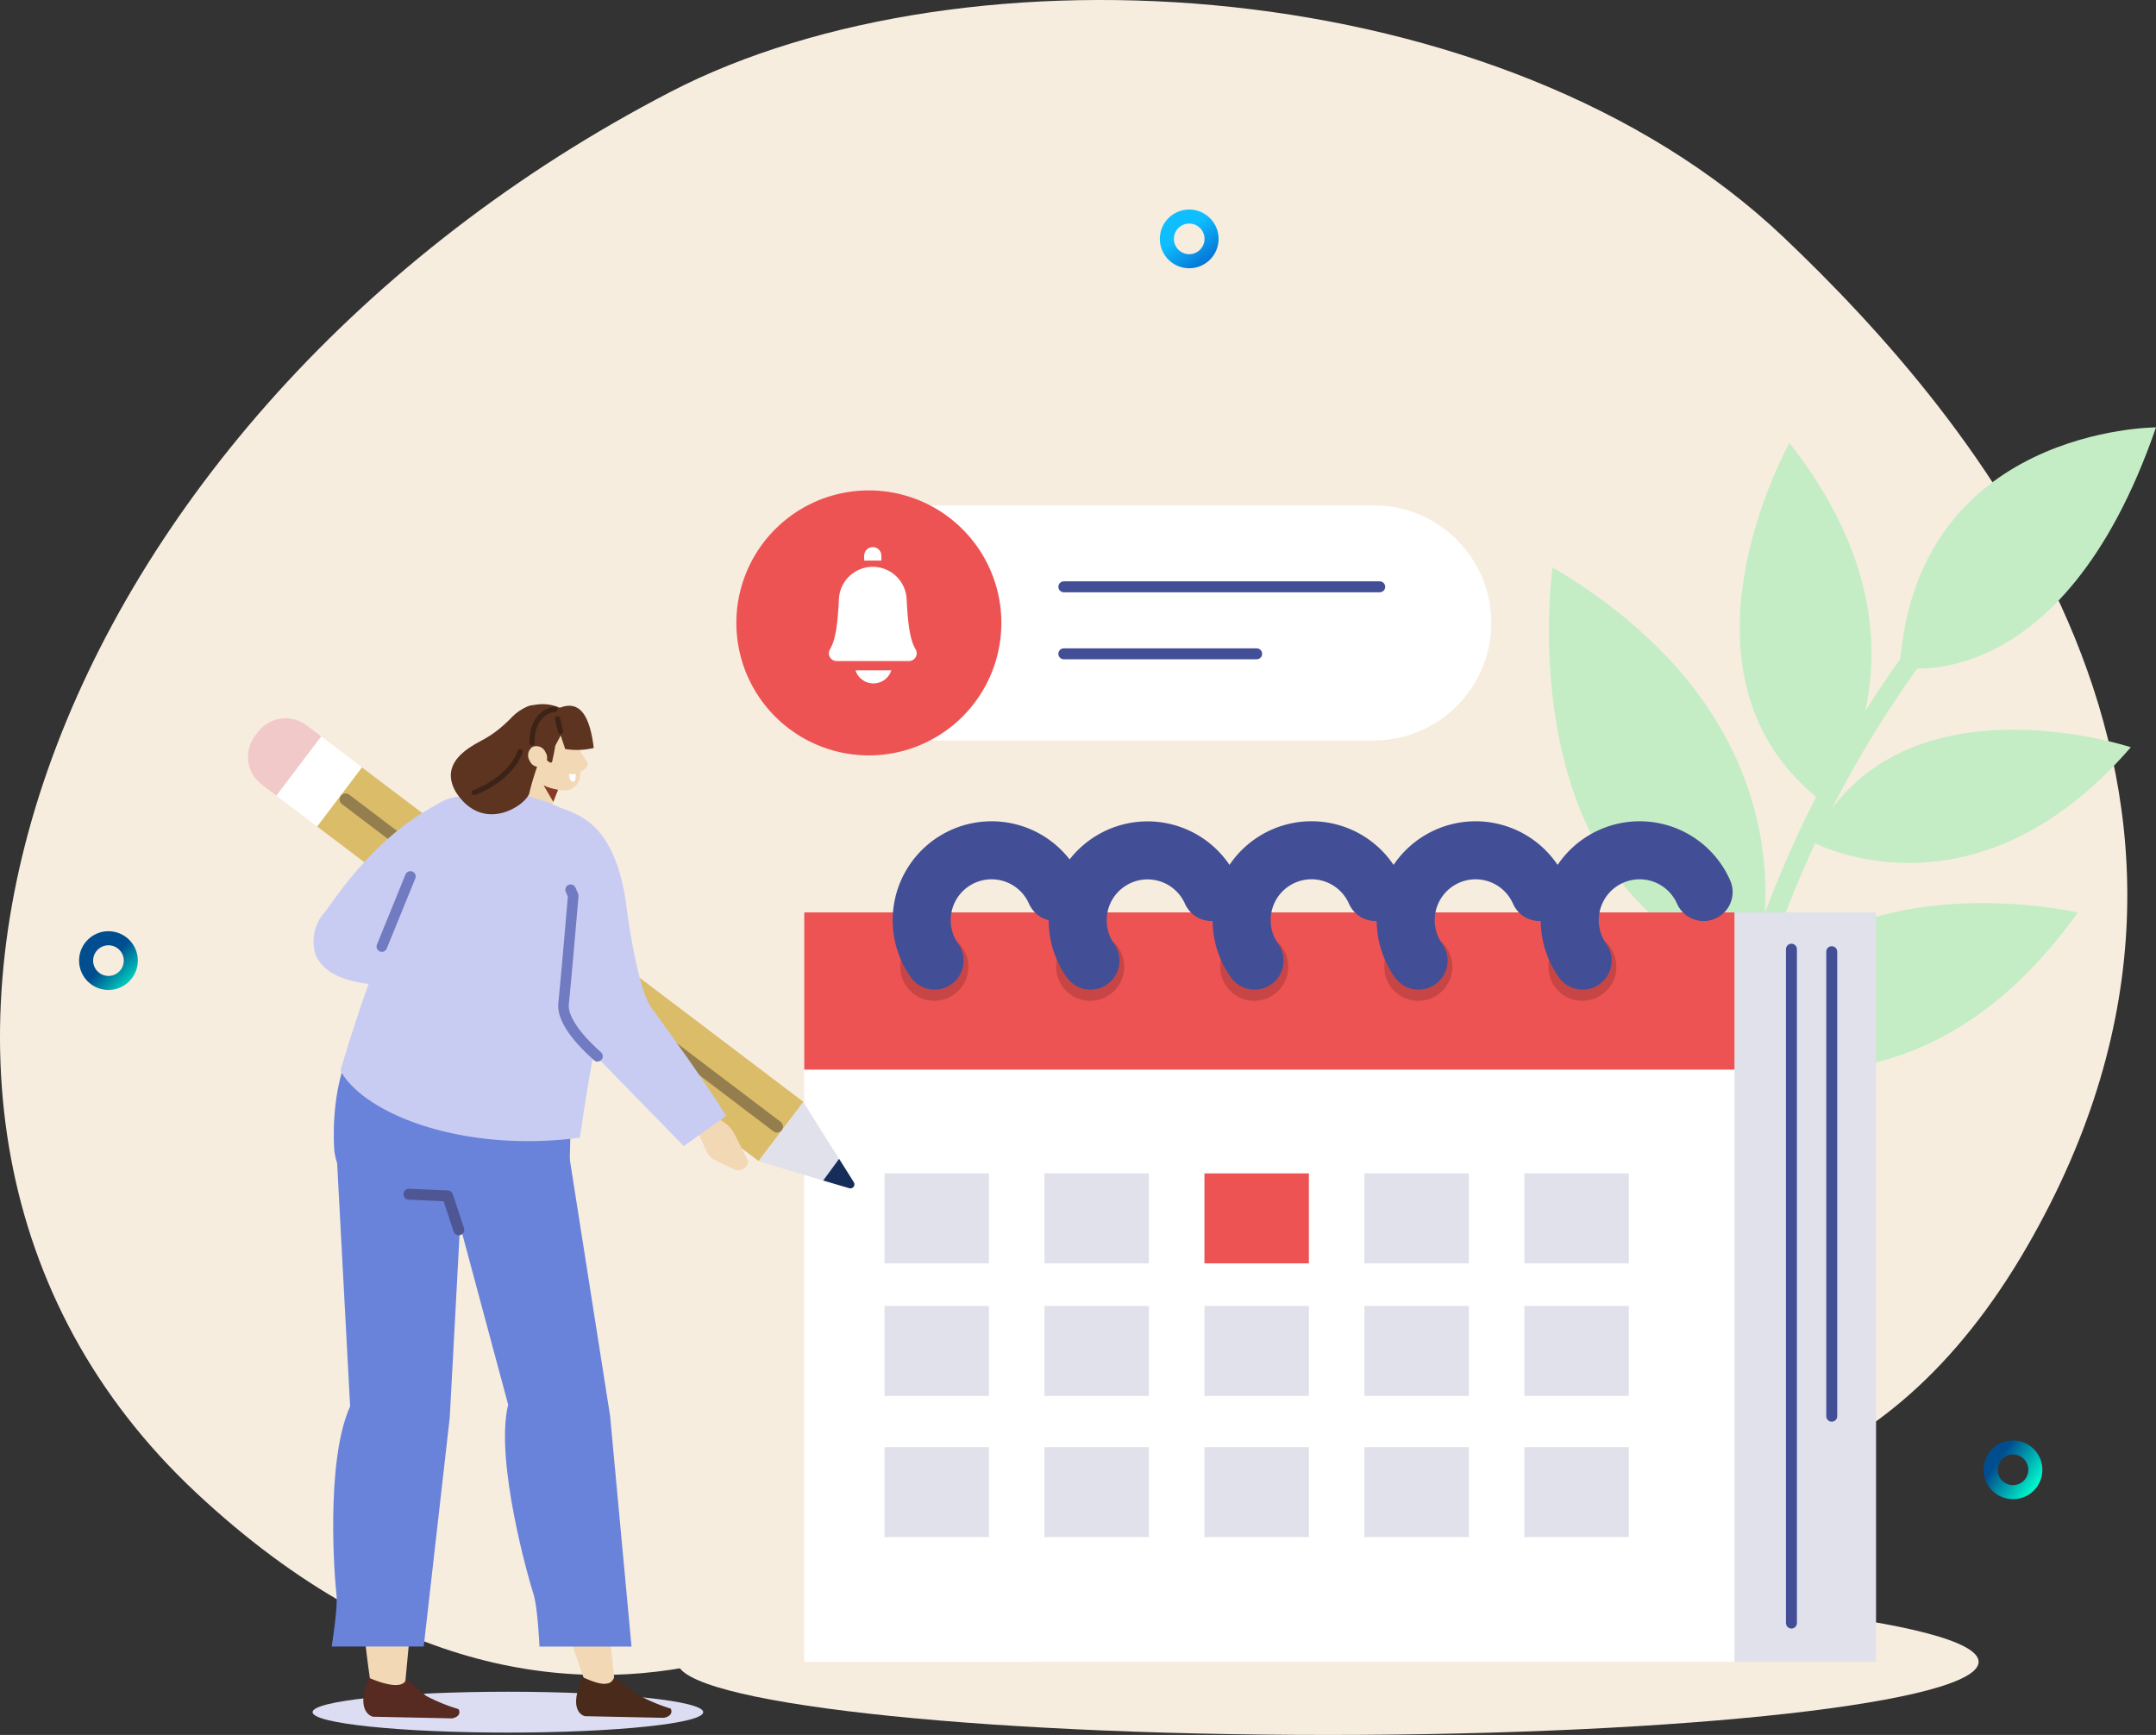 <svg id="グループ_9220" data-name="グループ 9220" xmlns="http://www.w3.org/2000/svg" xmlns:xlink="http://www.w3.org/1999/xlink" width="284.938" height="229.312" viewBox="0 0 284.938 229.312">
  <rect x="0" y="0" width="284.938" height="229.312" fill="#333333" stroke="none"/>
  <defs>
    <clipPath id="clip-path">
      <rect id="長方形_23533" data-name="長方形 23533" width="284.938" height="229.312" fill="#f7eddf"/>
    </clipPath>
    <linearGradient id="linear-gradient" x1="1" y1="0.686" x2="0.332" y2="0.22" gradientUnits="objectBoundingBox">
      <stop offset="0" stop-color="#00ffce"/>
      <stop offset="1" stop-color="#004d90"/>
    </linearGradient>
    <linearGradient id="linear-gradient-2" x1="1" y1="1" x2="0.5" y2="0.323" gradientUnits="objectBoundingBox">
      <stop offset="0" stop-color="#005eca"/>
      <stop offset="1" stop-color="#0fbeff"/>
    </linearGradient>
    <linearGradient id="linear-gradient-3" x1="1" y1="1" x2="0.5" y2="0.5" xlink:href="#linear-gradient"/>
  </defs>
  <g id="グループ_9219" data-name="グループ 9219" clip-path="url(#clip-path)">
    <path id="パス_11468" data-name="パス 11468" d="M235.667,31.305c25.042,23.771,67.043,73.17,32.24,133.442-37.881,65.6-103.876,13.251-142.723,38.666,0,0-45.451,44.261-99.294-6.149S6.635,54.652,88.591,12.155C127.761-8.157,198.662-3.822,235.667,31.305" transform="translate(0 0)" fill="#f7eddf"/>
    <path id="パス_11469" data-name="パス 11469" d="M660.578,180.331s21.344,4.583,33.869-31.7c0,0-31.817,0-33.869,31.7" transform="translate(-409.51 -92.142)" fill="#c5edc5"/>
    <path id="パス_11470" data-name="パス 11470" d="M565.849,250.608s10.471-31.24-26.784-53.345c0,0-6.319,43.941,26.784,53.345" transform="translate(-333.881 -122.289)" fill="#c5edc5"/>
    <path id="パス_11471" data-name="パス 11471" d="M629.968,268.544s21.3,11.661,42.176-12.483c0,0-31.048-10.3-42.176,12.483" transform="translate(-390.534 -157.298)" fill="#c5edc5"/>
    <path id="パス_11472" data-name="パス 11472" d="M598.634,334.152s25.712,11.095,47.087-18.875c0,0-36.765-8.485-47.087,18.875" transform="translate(-371.109 -194.678)" fill="#c5edc5"/>
    <path id="パス_11473" data-name="パス 11473" d="M616.057,201.6s16.87-20.285-4.534-47.582c0,0-17.451,30.969,4.534,47.582" transform="translate(-375.027 -95.481)" fill="#c5edc5"/>
    <path id="パス_11474" data-name="パス 11474" d="M597.024,250.943c-.041-.008-.081-.018-.12-.029a1.281,1.281,0,0,1-.86-1.595c8.588-28.723,16.892-47.05,40.854-73.518a1.281,1.281,0,0,1,1.9,1.719c-23.632,26.1-31.823,44.187-40.3,72.533a1.282,1.282,0,0,1-1.474.891" transform="translate(-369.469 -108.722)" fill="#c5edc5"/>
    <path id="パス_11475" data-name="パス 11475" d="M407.508,562.153c0,5.336-38.5,9.662-85.988,9.663s-85.988-4.326-85.988-9.663,38.5-9.662,85.988-9.662,85.988,4.326,85.988,9.662" transform="translate(-146.013 -342.504)" fill="#f7eddf"/>
    <rect id="長方形_23513" data-name="長方形 23513" width="111.6" height="99.054" transform="translate(136.34 120.595)" fill="#e0e1eb"/>
    <rect id="長方形_23514" data-name="長方形 23514" width="122.944" height="99.054" transform="translate(106.286 120.596)" fill="#fff"/>
    <rect id="長方形_23515" data-name="長方形 23515" width="122.944" height="20.777" transform="translate(106.286 120.596)" fill="#ed5353"/>
    <path id="パス_11476" data-name="パス 11476" d="M490.344,328.873a4.495,4.495,0,1,1-4.495-4.495,4.495,4.495,0,0,1,4.495,4.495" transform="translate(-298.404 -201.09)" fill="#c74545"/>
    <path id="パス_11477" data-name="パス 11477" d="M490.492,310.268a9.237,9.237,0,1,1,15.99-9.063" transform="translate(-303.013 -183.304)" fill="none" stroke="#424f96" stroke-linecap="round" stroke-linejoin="round" stroke-width="7.67"/>
    <line id="線_114" data-name="線 114" y2="89.067" transform="translate(236.757 125.457)" fill="none" stroke="#424f96" stroke-linecap="round" stroke-linejoin="round" stroke-width="1.446"/>
    <line id="線_115" data-name="線 115" y2="61.401" transform="translate(242.084 125.783)" fill="none" stroke="#424f96" stroke-linecap="round" stroke-linejoin="round" stroke-width="1.446"/>
    <path id="パス_11478" data-name="パス 11478" d="M376.26,328.873a4.495,4.495,0,1,1-4.495-4.495,4.495,4.495,0,0,1,4.495,4.495" transform="translate(-227.681 -201.09)" fill="#c74545"/>
    <path id="パス_11479" data-name="パス 11479" d="M376.409,310.268A9.237,9.237,0,1,1,392.4,301.2" transform="translate(-232.29 -183.304)" fill="none" stroke="#424f96" stroke-linecap="round" stroke-linejoin="round" stroke-width="7.67"/>
    <path id="パス_11480" data-name="パス 11480" d="M322.042,328.873a4.495,4.495,0,1,1-4.495-4.495,4.495,4.495,0,0,1,4.495,4.495" transform="translate(-194.069 -201.09)" fill="#c74545"/>
    <path id="パス_11481" data-name="パス 11481" d="M322.19,310.268a9.237,9.237,0,1,1,15.99-9.063" transform="translate(-198.678 -183.304)" fill="none" stroke="#424f96" stroke-linecap="round" stroke-linejoin="round" stroke-width="7.67"/>
    <path id="パス_11482" data-name="パス 11482" d="M433.3,328.873a4.495,4.495,0,1,1-4.495-4.495,4.495,4.495,0,0,1,4.495,4.495" transform="translate(-263.043 -201.09)" fill="#c74545"/>
    <path id="パス_11483" data-name="パス 11483" d="M547.386,328.873a4.495,4.495,0,1,1-4.495-4.495,4.495,4.495,0,0,1,4.495,4.495" transform="translate(-333.766 -201.09)" fill="#c74545"/>
    <path id="パス_11484" data-name="パス 11484" d="M547.534,310.268a9.237,9.237,0,1,1,15.99-9.063" transform="translate(-338.375 -183.304)" fill="none" stroke="#424f96" stroke-linecap="round" stroke-linejoin="round" stroke-width="7.67"/>
    <path id="パス_11485" data-name="パス 11485" d="M433.45,310.268a9.237,9.237,0,1,1,15.989-9.063" transform="translate(-267.651 -183.304)" fill="none" stroke="#424f96" stroke-linecap="round" stroke-linejoin="round" stroke-width="7.67"/>
    <rect id="長方形_23516" data-name="長方形 23516" width="13.804" height="11.889" transform="translate(116.896 155.09)" fill="#e0e1eb"/>
    <rect id="長方形_23517" data-name="長方形 23517" width="13.804" height="11.889" transform="translate(116.896 172.608)" fill="#e0e1eb"/>
    <rect id="長方形_23518" data-name="長方形 23518" width="13.804" height="11.889" transform="translate(116.896 191.268)" fill="#e0e1eb"/>
    <rect id="長方形_23519" data-name="長方形 23519" width="13.804" height="11.889" transform="translate(138.037 155.09)" fill="#e0e1eb"/>
    <rect id="長方形_23520" data-name="長方形 23520" width="13.804" height="11.889" transform="translate(138.037 172.608)" fill="#e0e1eb"/>
    <rect id="長方形_23521" data-name="長方形 23521" width="13.804" height="11.889" transform="translate(138.037 191.268)" fill="#e0e1eb"/>
    <rect id="長方形_23522" data-name="長方形 23522" width="13.804" height="11.889" transform="translate(159.179 155.09)" fill="#ed5353"/>
    <rect id="長方形_23523" data-name="長方形 23523" width="13.804" height="11.889" transform="translate(159.179 172.608)" fill="#e0e1eb"/>
    <rect id="長方形_23524" data-name="長方形 23524" width="13.804" height="11.889" transform="translate(159.179 191.268)" fill="#e0e1eb"/>
    <rect id="長方形_23525" data-name="長方形 23525" width="13.804" height="11.889" transform="translate(180.32 155.09)" fill="#e0e1eb"/>
    <rect id="長方形_23526" data-name="長方形 23526" width="13.804" height="11.889" transform="translate(180.32 172.608)" fill="#e0e1eb"/>
    <rect id="長方形_23527" data-name="長方形 23527" width="13.804" height="11.889" transform="translate(180.32 191.268)" fill="#e0e1eb"/>
    <rect id="長方形_23528" data-name="長方形 23528" width="13.804" height="11.889" transform="translate(201.462 155.09)" fill="#e0e1eb"/>
    <rect id="長方形_23529" data-name="長方形 23529" width="13.804" height="11.889" transform="translate(201.462 172.608)" fill="#e0e1eb"/>
    <rect id="長方形_23530" data-name="長方形 23530" width="13.804" height="11.889" transform="translate(201.462 191.268)" fill="#e0e1eb"/>
    <path id="パス_11486" data-name="パス 11486" d="M695.155,502.44a3.88,3.88,0,1,1-3.88,3.88A3.884,3.884,0,0,1,695.155,502.44Zm0,5.9a2.023,2.023,0,1,0-2.023-2.023A2.025,2.025,0,0,0,695.155,508.343Z" transform="translate(-429.115 -312.052)" fill="url(#linear-gradient)"/>
    <path id="パス_11487" data-name="パス 11487" d="M408.7,74.382a3.88,3.88,0,1,1-3.88,3.88A3.885,3.885,0,0,1,408.7,74.382Zm0,5.9a2.023,2.023,0,1,0-2.023-2.023A2.025,2.025,0,0,0,408.7,80.285Z" transform="translate(-251.533 -46.687)" fill="url(#linear-gradient-2)"/>
    <path id="パス_11488" data-name="パス 11488" d="M32.9,333.115a3.88,3.88,0,1,1,3.88-3.88A3.884,3.884,0,0,1,32.9,333.115Zm0-5.9a2.023,2.023,0,1,0,2.023,2.023A2.025,2.025,0,0,0,32.9,327.212Z" transform="translate(-18.567 -202.272)" fill="url(#linear-gradient-3)"/>
    <path id="パス_11489" data-name="パス 11489" d="M95.914,252.178,89.981,260l-1.952-1.481a4.575,4.575,0,0,1-.881-6.411l.4-.53a4.576,4.576,0,0,1,6.411-.881Z" transform="translate(-53.449 -154.837)" fill="#f2c9c9" fill-rule="evenodd"/>
    <rect id="長方形_23531" data-name="長方形 23531" width="9.817" height="13.204" transform="matrix(0.604, -0.797, 0.797, 0.604, 36.532, 105.163)" fill="#fff"/>
    <rect id="長方形_23532" data-name="長方形 23532" width="9.817" height="73.204" transform="matrix(0.604, -0.797, 0.797, 0.604, 41.912, 109.245)" fill="#dbbc69"/>
    <path id="パス_11490" data-name="パス 11490" d="M263.732,391.068l11.034,3.28a.912.912,0,0,0,1.032-1.36l-6.134-9.742Z" transform="translate(-163.494 -237.584)" fill="#e0e1eb" fill-rule="evenodd"/>
    <path id="パス_11491" data-name="パス 11491" d="M286.25,405.854l3.436,1.021a.535.535,0,0,0,.605-.8l-1.941-3.084Z" transform="translate(-177.454 -249.827)" fill="#172d59" fill-rule="evenodd"/>
    <path id="パス_11847" data-name="パス 11847" d="M57.027,43.255l-2.673-2.028L0,0" transform="translate(45.67 105.654)" fill="none" stroke="#947e4e" stroke-linecap="round" stroke-width="1.572"/>
    <path id="パス_11492" data-name="パス 11492" d="M124.9,304.907l-3.1-1.235s-10.4,1.235-12.519-3.859a5.82,5.82,0,0,1,1.274-5.735c.845-1.011,6.136-9.624,14.593-14.04,0,0,6.538,3.959,2.4,9.5a40.184,40.184,0,0,1-9.1,8.212Z" transform="translate(-67.564 -173.602)" fill="#c9ccf2" fill-rule="evenodd"/>
    <path id="パス_11493" data-name="パス 11493" d="M185.057,263.794l-1.787,5.794a2.022,2.022,0,0,1-1.5,1.382,1.988,1.988,0,0,1-1.922-.635l-.454-.519a2.611,2.611,0,0,1-.433-2.74l2.84-6.673Z" transform="translate(-110.816 -161.43)" fill="#f2d8b5" fill-rule="evenodd"/>
    <path id="パス_11494" data-name="パス 11494" d="M191.025,273.429l-.731,1.857-1.286-2.2Z" transform="translate(-117.17 -169.296)" fill="#873b24" fill-rule="evenodd"/>
    <path id="パス_11495" data-name="パス 11495" d="M182.922,254.21a1.758,1.758,0,0,1,1.478-1.991l3.313-.479a1.854,1.854,0,0,1,1.968,1.493,19.038,19.038,0,0,1,.4,5.171,2.131,2.131,0,0,1-1.62,2.086c-1.016.146-4.2-.391-4.75-2.185a25.526,25.526,0,0,1-.784-4.094" transform="translate(-113.387 -156.049)" fill="#f2d8b5" fill-rule="evenodd"/>
    <path id="パス_11496" data-name="パス 11496" d="M198.839,259.594a19.407,19.407,0,0,0,1.28,2.046c.394.573-.822,1.54-1.407,1.221s-1.083-2.448-1.083-2.448Z" transform="translate(-122.515 -160.929)" fill="#f2d8b5" fill-rule="evenodd"/>
    <path id="パス_11497" data-name="パス 11497" d="M198.8,269.188l-.869-.007s-.051,1.222.7.962c.16-.055.17-.955.17-.955" transform="translate(-122.703 -166.872)" fill="#fff" fill-rule="evenodd"/>
    <path id="パス_11498" data-name="パス 11498" d="M186.668,245.706c2.713-1.08,4,1.1,4.51,5.306a9.792,9.792,0,0,1-3.776.139l-.589-1.794-.992,1.864-4.011-.093.483-2.59s3.278-1.767,3.406-1.775a7.761,7.761,0,0,0,.97-1.057" transform="translate(-112.708 -152.15)" fill="#5c3420" fill-rule="evenodd"/>
    <path id="パス_11499" data-name="パス 11499" d="M160.312,591c0,1.492-11.558,2.7-25.817,2.7s-25.816-1.21-25.816-2.7,11.558-2.7,25.817-2.7,25.816,1.21,25.816,2.7" transform="translate(-67.373 -364.701)" fill="#dcddf2" fill-rule="evenodd"/>
    <path id="パス_11500" data-name="パス 11500" d="M124.005,469.995s-4.149-25.866.373-36.268l-3.433-27.542,14.25-7.4-6.72,71.455Z" transform="translate(-74.977 -247.216)" fill="#f2d8b5" fill-rule="evenodd"/>
    <path id="パス_11501" data-name="パス 11501" d="M132.033,583.591l2.608,2.248a23.928,23.928,0,0,0,4.282,1.748c.392.738-.277,1.126-.857,1.223l-10.455-.219s-2.439-.5-.548-5.15c1.946.839,4.552,1.6,4.97.15" transform="translate(-78.325 -361.69)" fill="#572a22" fill-rule="evenodd"/>
    <path id="パス_11502" data-name="パス 11502" d="M132.61,405.7l-1.669,31.147-3.44,30.279H115.336s.854-5.264.631-6.935-1.513-17.515,1.805-24.8l-1.757-32.915Z" transform="translate(-71.5 -249.503)" fill="#6983db" fill-rule="evenodd"/>
    <path id="パス_11503" data-name="パス 11503" d="M174.764,468.115s-9.931-26.279-7.169-36.682l-10.712-35.665,14.719,2.746,6.892,69.319Z" transform="translate(-97.256 -245.347)" fill="#f2d8b5" fill-rule="evenodd"/>
    <path id="パス_11504" data-name="パス 11504" d="M122.111,349.266,144.83,351c3.7,1.357,2.22,22.663,2.22,22.663l-14.939.692c-7.124-.112-15.693.952-16.013-6.266-.588-13.243,6.013-18.82,6.013-18.82" transform="translate(-71.949 -216.519)" fill="#6983db" fill-rule="evenodd"/>
    <path id="パス_11505" data-name="パス 11505" d="M171.585,400.58l5.48,34.878,2.834,30.5H167.734s-.236-5.3-.806-6.985-5.142-17.64-3.334-24.981l-8.032-29.9Z" transform="translate(-96.436 -248.33)" fill="#6983db" fill-rule="evenodd"/>
    <path id="パス_11506" data-name="パス 11506" d="M148.786,419.994l-1.475-4.474-5.11-.222" transform="translate(-88.154 -257.454)" fill="none" stroke="#4e5794" stroke-linecap="round" stroke-linejoin="round" stroke-width="1.449"/>
    <path id="パス_11507" data-name="パス 11507" d="M205.36,583.26l3.294,2.4a22.609,22.609,0,0,0,4.181,1.745c.352.736-.336,1.124-.92,1.221l-10.426-.218s-2.408-.5-.272-5.141c1.9.838,3.649,1.438,4.143-.005" transform="translate(-124.192 -361.578)" fill="#4a2a1a" fill-rule="evenodd"/>
    <path id="パス_11508" data-name="パス 11508" d="M147.637,277.972l-1.928-.842-3.562-1.1-8.214.379a6.605,6.605,0,0,0-5.8,6.65l-1.732,6.954a216.882,216.882,0,0,0-8.039,22.624c3.22,5.812,16.337,10.883,31.653,8.856,1.961-13.875,4.166-21.232,4.21-30.944a19.97,19.97,0,0,0-2.378-6.884c-.931-1.545.318-2.922-1.18-4.267a11.3,11.3,0,0,0-3.025-1.43" transform="translate(-73.372 -171.121)" fill="#c9ccf2" fill-rule="evenodd"/>
    <line id="線_117" data-name="線 117" y1="9.264" x2="3.773" transform="translate(50.463 115.843)" fill="none" stroke="#717bc2" stroke-linecap="round" stroke-linejoin="round" stroke-width="1.4"/>
    <path id="パス_11509" data-name="パス 11509" d="M169.507,248.5c-1.06-2.272-.8-4.364-3.5-2.587-1.425.937-2.238,2.344-4.814,3.805-1.5.851-6.14,2.922-3.744,7.023,3.722,5.746,9.618,1.479,9.727-.029a37.042,37.042,0,0,1,1.291-4.135c.5-1.337,1.594,1.226,1.757-.176.617-2.656.4-2.692-.72-3.9" transform="translate(-97.19 -152.035)" fill="#5c3420" fill-rule="evenodd"/>
    <path id="パス_11510" data-name="パス 11510" d="M172.714,254.791c-1.974-.544-.518-3.059.113-5.114.462-1.5.654-2.455,1.366-3.16a5.6,5.6,0,0,1,7.3-.55,1.577,1.577,0,0,1,.59,1.728c-.414,1.408-1.478-.917-4.665,4.487-1.722,2.921-1.337,1.594-2.822,5.264Z" transform="translate(-106.451 -151.8)" fill="#5c3420" fill-rule="evenodd"/>
    <path id="パス_11511" data-name="パス 11511" d="M183.868,261.388a1.319,1.319,0,0,0,1.718.711,1.349,1.349,0,0,0,.372-1.84,1.318,1.318,0,0,0-1.718-.712,1.349,1.349,0,0,0-.372,1.84" transform="translate(-113.862 -160.827)" fill="#f2d8b5" fill-rule="evenodd"/>
    <line id="線_118" data-name="線 118" x2="0.392" y2="1.67" transform="translate(73.684 95.01)" fill="none" stroke="#3d2317" stroke-linecap="round" stroke-linejoin="round" stroke-width="0.681"/>
    <path id="パス_11512" data-name="パス 11512" d="M188.015,246.642s-3.079.2-3.044,4.458" transform="translate(-114.668 -152.9)" fill="none" stroke="#3d2317" stroke-linecap="round" stroke-linejoin="round" stroke-width="0.681"/>
    <path id="パス_11513" data-name="パス 11513" d="M164.876,266.819s4.635-1.581,6.076-5.4" transform="translate(-102.211 -162.06)" fill="none" stroke="#3d2317" stroke-linecap="round" stroke-linejoin="round" stroke-width="0.681"/>
    <path id="パス_11514" data-name="パス 11514" d="M242.029,389.28l1.312,2.993a2.731,2.731,0,0,0,1.32,1.365l2.386,1.143a1.32,1.32,0,0,0,1.885-1.075l-1.862-3.669a4.108,4.108,0,0,0-2.088-1.871l-1.553-.656Z" transform="translate(-150.04 -240.228)" fill="#f2d8b5"/>
    <path id="パス_11515" data-name="パス 11515" d="M196.831,283.021s5.81.708,7.234,12.3c.307,2.5,1.618,11.041,3.267,13.3,7.836,10.713,9.892,14.329,9.892,14.329l-5.59,3.983-16.022-16.41Z" transform="translate(-121.265 -175.452)" fill="#c9ccf2"/>
    <path id="パス_11516" data-name="パス 11516" d="M200.426,331.41c-.209-.229-4.793-4.03-4.48-6.948s1.275-14.276,1.275-14.276l-.342-.791" transform="translate(-121.462 -191.801)" fill="none" stroke="#717bc2" stroke-linecap="round" stroke-linejoin="round" stroke-width="1.4"/>
    <path id="パス_11517" data-name="パス 11517" d="M342.848,206.815H275.723a15.532,15.532,0,1,1,0-31.065h67.125a15.532,15.532,0,1,1,0,31.065" transform="translate(-161.299 -108.952)" fill="#fff" fill-rule="evenodd"/>
    <path id="パス_11518" data-name="パス 11518" d="M291.072,188.055a17.511,17.511,0,1,1-17.511-17.511,17.511,17.511,0,0,1,17.511,17.511" transform="translate(-158.732 -105.725)" fill="#ed5353" fill-rule="evenodd"/>
    <path id="パス_11519" data-name="パス 11519" d="M298.5,201.492a4.479,4.479,0,0,0-8.955,0c-.181,3.657-.516,5.413-1.175,6.53a1.031,1.031,0,0,0,.881,1.565H298.8a1.031,1.031,0,0,0,.88-1.565c-.659-1.118-.995-2.874-1.175-6.53" transform="translate(-178.677 -122.211)" fill="#fff"/>
    <path id="パス_11520" data-name="パス 11520" d="M297.472,233.1a2.487,2.487,0,0,0,4.74,0Z" transform="translate(-184.411 -144.506)" fill="#fff"/>
    <path id="パス_11521" data-name="パス 11521" d="M302.769,192.047v-.64a1.136,1.136,0,0,0-2.272,0v.64Z" transform="translate(-186.286 -117.954)" fill="#fff"/>
    <line id="線_119" data-name="線 119" x2="41.75" transform="translate(140.596 77.561)" fill="none" stroke="#424f96" stroke-linecap="round" stroke-linejoin="round" stroke-width="1.446"/>
    <line id="線_120" data-name="線 120" x2="25.485" transform="translate(140.596 86.415)" fill="none" stroke="#424f96" stroke-linecap="round" stroke-linejoin="round" stroke-width="1.446"/>
  </g>
</svg>
